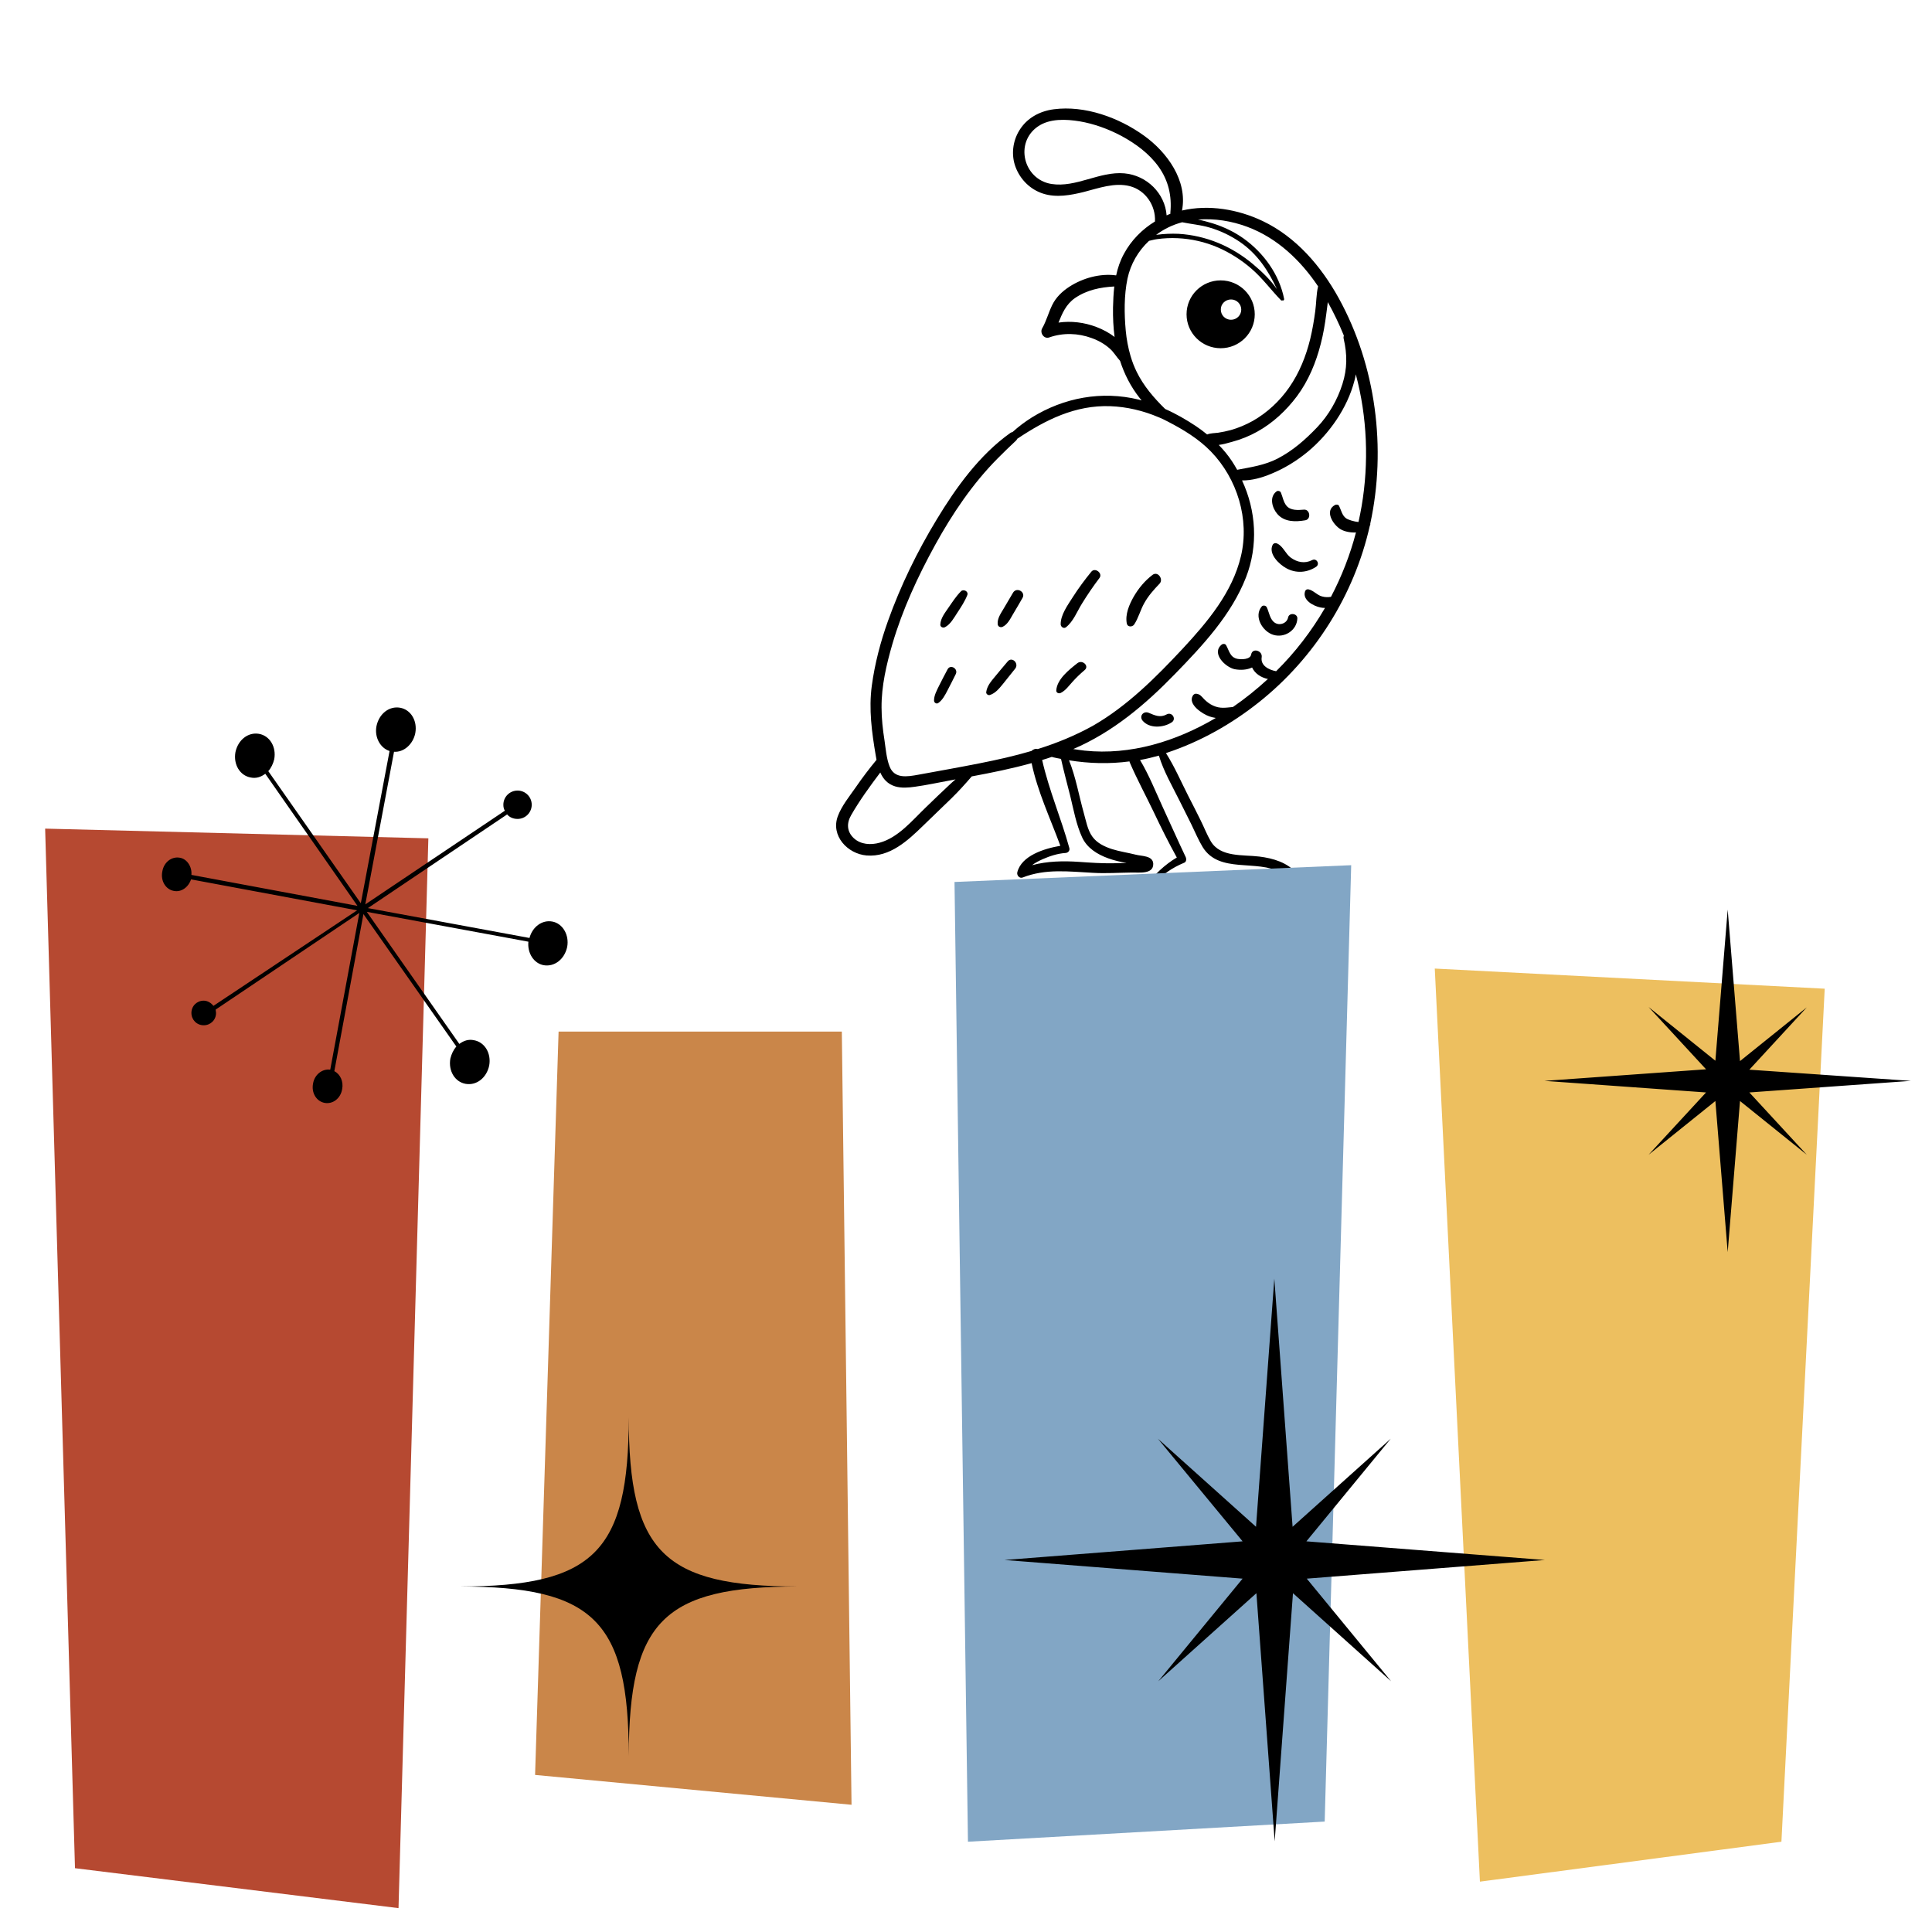 <?xml version="1.0" encoding="UTF-8"?> <svg xmlns="http://www.w3.org/2000/svg" xmlns:xlink="http://www.w3.org/1999/xlink" width="500" zoomAndPan="magnify" viewBox="0 0 375 375" height="500" preserveAspectRatio="xMidYMid meet" version="1.2"><defs><clipPath id="46bd7aa633"><path d="M 162 21 L 268 21 L 268 172.781 L 162 172.781 Z M 162 21 "></path></clipPath><clipPath id="ed4c411403"><path d="M 8.543 160 L 84 160 L 84 370.367 L 8.543 370.367 Z M 8.543 160 "></path></clipPath><clipPath id="3c0280414e"><path d="M 31 137.008 L 371 137.008 L 371 358 L 31 358 Z M 31 137.008 "></path></clipPath></defs><g id="c1cb90178f"><g clip-rule="nonzero" clip-path="url(#46bd7aa633)"><path style=" stroke:none;fill-rule:nonzero;fill:#000000;fill-opacity:1;" d="M 253.367 100.984 C 254.527 100.773 254.285 98.832 253.094 98.922 C 251.965 99.012 250.5 99.133 249.707 98.164 C 249.098 97.434 248.977 96.434 248.609 95.586 C 248.488 95.312 248.031 95.191 247.789 95.371 C 246.324 96.434 246.902 98.559 247.91 99.742 C 249.281 101.348 251.445 101.316 253.367 100.984 Z M 236.93 67.59 C 240.59 67.59 243.547 64.645 243.547 61.004 C 243.547 57.367 240.59 54.422 236.93 54.422 C 233.27 54.422 230.309 57.367 230.309 61.004 C 230.309 64.645 233.27 67.59 236.93 67.59 Z M 238.941 58.125 C 240.039 58.125 240.926 59.004 240.926 60.098 C 240.926 61.188 240.039 62.066 238.941 62.066 C 237.844 62.066 236.961 61.188 236.961 60.098 C 236.93 59.004 237.844 58.125 238.941 58.125 Z M 250.016 119.852 C 249.801 120.941 248.488 121.488 247.512 120.914 C 246.477 120.305 246.355 118.852 245.867 117.848 C 245.684 117.516 245.133 117.426 244.891 117.727 C 243.305 119.637 245.043 122.582 247.148 123.219 C 249.312 123.887 251.691 122.367 251.812 120.094 C 251.906 119.062 250.227 118.82 250.016 119.852 Z M 254.68 108.719 C 253.246 109.445 251.781 109.145 250.531 108.234 C 249.527 107.504 249.039 106.02 247.91 105.504 C 247.605 105.352 247.207 105.414 247.023 105.746 C 246.141 107.504 248.273 109.539 249.68 110.297 C 251.539 111.328 253.703 111.176 255.441 110.023 C 256.266 109.477 255.535 108.266 254.68 108.719 Z M 259.836 57.852 C 256.418 51.664 251.57 45.992 245.074 42.898 C 240.285 40.621 234.609 39.652 229.426 40.863 C 230.555 35.07 226.527 29.52 222.016 26.305 C 217.164 22.816 210.574 20.422 204.535 21.211 C 201.793 21.574 199.32 22.906 197.855 25.305 C 196.547 27.426 196.242 30.098 197.125 32.434 C 198.039 34.859 199.992 36.801 202.492 37.59 C 205.055 38.406 207.832 37.891 210.395 37.254 C 213.23 36.527 216.34 35.375 219.301 36.133 C 222.348 36.922 224.332 39.895 224.18 42.957 L 224.18 42.988 C 221.68 44.504 219.543 46.688 218.172 49.238 C 217.438 50.57 216.949 51.996 216.645 53.453 C 213.535 53.027 210.18 53.969 207.586 55.637 C 206.184 56.547 204.965 57.699 204.23 59.215 C 203.5 60.703 203.102 62.309 202.281 63.734 C 201.793 64.586 202.613 65.859 203.652 65.496 C 206.336 64.555 209.234 64.645 211.887 65.617 C 213.168 66.07 214.418 66.77 215.426 67.68 C 216.188 68.348 216.707 69.285 217.406 70.043 C 218.23 72.594 219.453 75.02 221.191 77.234 C 221.312 77.387 221.465 77.535 221.586 77.719 C 221.402 77.66 221.223 77.629 221.039 77.566 C 213.84 75.809 206.488 77.172 200.234 81.055 C 198.895 81.906 197.676 82.816 196.516 83.875 C 196.395 83.875 196.242 83.938 196.117 84.027 C 190.141 88.273 185.566 94.613 181.812 100.832 C 178.031 107.051 174.797 113.695 172.359 120.52 C 170.895 124.613 169.797 128.801 169.215 133.105 C 168.605 137.656 169.215 142.113 169.98 146.633 C 170.039 146.906 170.07 147.211 170.133 147.484 C 168.73 149.184 167.387 150.941 166.137 152.762 C 164.918 154.52 163.391 156.371 162.629 158.402 C 161.195 162.227 164.52 165.742 168.211 166.047 C 172.723 166.41 176.203 163.164 179.191 160.254 C 180.988 158.496 182.82 156.766 184.621 155.008 C 186.055 153.609 187.336 152.184 188.617 150.699 C 192.52 149.973 196.422 149.184 200.234 148.121 C 201.395 153.672 203.867 158.859 205.816 164.168 C 202.645 164.711 198.285 166.078 197.461 169.293 C 197.309 169.871 197.855 170.566 198.496 170.324 C 202.98 168.566 207.465 169.172 212.133 169.414 C 214.664 169.566 217.227 169.383 219.758 169.355 C 221.066 169.324 223.906 169.746 223.844 167.656 C 223.781 166.047 221.586 166.199 220.457 165.895 C 218.902 165.5 217.348 165.289 215.82 164.805 C 214.418 164.348 212.926 163.652 212.039 162.406 C 211.094 161.133 210.789 159.281 210.363 157.797 C 209.418 154.43 208.809 150.82 207.496 147.574 C 211.43 148.211 215.336 148.305 219.238 147.789 C 219.238 147.879 219.27 148 219.328 148.09 C 220.734 151.336 222.441 154.492 223.965 157.676 C 225.367 160.648 226.832 163.559 228.418 166.441 C 226.07 167.836 223.934 169.84 222.379 172.055 C 222.137 172.387 222.531 172.781 222.867 172.691 C 225.246 172.176 227.688 172.055 230.129 171.781 C 232.445 171.508 234.762 171.266 237.082 171.234 C 241.746 171.172 246.414 171.113 251.082 171.051 C 251.906 171.051 252.211 170.113 251.723 169.535 C 249.891 167.414 247.148 166.594 244.434 166.258 C 241.262 165.867 236.867 166.441 235.008 163.285 C 234.246 161.984 233.695 160.527 233.023 159.191 C 232.262 157.613 231.438 156.066 230.645 154.492 C 229.242 151.73 227.992 148.82 226.316 146.18 C 226.406 146.148 226.496 146.117 226.559 146.09 C 233.023 143.934 239.035 140.539 244.371 136.293 C 255.168 127.707 262.855 115.484 265.875 102.074 C 265.965 101.926 265.996 101.773 265.965 101.652 C 269.137 87.031 267.094 71.016 259.836 57.852 Z M 212.801 63.461 C 210.484 62.582 207.922 62.25 205.453 62.613 C 206.184 60.824 206.887 59.094 208.656 57.852 C 210.973 56.273 213.566 55.758 216.281 55.605 C 216.129 56.973 216.066 58.336 216.035 59.703 C 216.004 61.645 216.098 63.555 216.34 65.402 C 215.273 64.586 214.082 63.949 212.801 63.461 Z M 257.426 60.977 C 257.516 60.219 257.641 59.43 257.73 58.641 C 258.891 60.734 259.926 62.887 260.84 65.133 C 260.781 65.312 260.75 65.523 260.812 65.77 C 261.512 68.801 261.512 71.562 260.566 74.535 C 259.59 77.629 257.883 80.602 255.656 82.938 C 253.34 85.363 250.93 87.484 247.941 89.031 C 245.438 90.309 242.816 90.672 240.133 91.188 C 239.828 90.609 239.461 90.062 239.125 89.52 C 238.363 88.367 237.508 87.336 236.562 86.363 C 237.477 86.242 238.395 85.969 239.156 85.758 C 240.863 85.301 242.512 84.637 244.035 83.785 C 247.055 82.117 249.648 79.691 251.723 76.93 C 253.98 73.898 255.441 70.348 256.359 66.738 C 256.848 64.859 257.18 62.918 257.426 60.977 Z M 229.457 43.141 C 231.227 43.504 233.055 43.656 234.793 44.172 C 236.867 44.777 238.82 45.719 240.621 46.93 C 244.035 49.266 246.172 52.512 247.848 56.121 C 246.598 54.301 244.891 52.695 243.273 51.328 C 241.23 49.602 238.941 48.176 236.441 47.145 C 234 46.145 231.379 45.535 228.754 45.383 C 227.352 45.324 225.949 45.383 224.574 45.566 C 224.516 45.566 224.453 45.598 224.395 45.598 C 225.918 44.445 227.625 43.625 229.457 43.141 Z M 218.23 33.645 C 213.414 33.223 208.867 36.465 204.078 35.707 C 198.648 34.828 196.883 27.699 201.457 24.547 C 203.742 22.969 206.914 23.121 209.539 23.547 C 212.375 24.031 215.121 25.031 217.684 26.395 C 220.43 27.883 223.082 29.824 224.91 32.402 C 226.801 35.07 227.473 38.043 227.168 41.258 C 227.168 41.352 227.168 41.441 227.168 41.5 C 226.926 41.594 226.68 41.684 226.438 41.805 C 226.133 37.559 222.625 34.039 218.23 33.645 Z M 220.641 72.199 C 220.152 71.199 219.758 70.195 219.453 69.137 C 219.453 69.105 219.422 69.074 219.422 69.043 C 218.965 67.465 218.66 65.828 218.508 64.191 C 218.203 60.883 218.172 57.336 218.84 54.09 C 219.453 51.238 220.914 48.723 223.02 46.75 C 223.57 46.629 224.086 46.477 224.605 46.414 C 225.918 46.234 227.23 46.172 228.57 46.234 C 231.254 46.355 233.91 46.961 236.379 48.023 C 238.758 49.055 240.984 50.48 242.938 52.18 C 245.074 54.027 246.688 56.273 248.641 58.277 C 248.703 58.367 248.793 58.336 248.887 58.305 C 249.066 58.398 249.281 58.277 249.25 58.031 C 248.336 53.301 245.254 49.055 241.383 46.293 C 239.551 44.988 237.508 44.02 235.375 43.352 C 234.457 43.078 233.512 42.805 232.535 42.625 C 235.738 42.352 239.062 42.898 242.082 44.02 C 247.879 46.172 252.453 50.539 255.84 55.578 C 255.473 57.125 255.504 58.852 255.289 60.398 C 255.047 62.219 254.742 64.008 254.312 65.797 C 253.492 69.137 252.211 72.352 250.227 75.203 C 248.398 77.84 245.988 80.086 243.18 81.691 C 241.809 82.449 240.375 83.059 238.879 83.48 C 238.059 83.695 237.234 83.875 236.41 83.996 C 235.707 84.09 234.977 84.059 234.305 84.332 C 233.605 83.754 232.871 83.211 232.109 82.695 C 230.219 81.449 228.234 80.297 226.16 79.387 C 223.965 77.234 221.984 74.93 220.641 72.199 Z M 184.285 152.336 C 182.73 153.793 181.203 155.25 179.68 156.734 C 177.086 159.223 174.371 162.559 170.773 163.559 C 169.035 164.047 167.082 163.953 165.711 162.68 C 164.367 161.406 164.305 159.801 165.191 158.25 C 166.836 155.371 168.852 152.609 170.863 149.941 C 171.414 151.184 172.266 152.184 173.762 152.641 C 175.012 153.004 176.355 152.883 177.637 152.699 C 179.832 152.398 182.027 151.914 184.191 151.52 C 184.621 151.426 185.047 151.367 185.473 151.277 C 185.047 151.641 184.648 151.973 184.285 152.336 Z M 207.738 154.52 C 208.379 157.16 208.898 160.043 210.027 162.5 C 210.973 164.59 212.984 165.836 215.09 166.594 C 216.25 167.02 217.469 167.289 218.66 167.504 C 217.742 167.535 216.859 167.535 215.945 167.562 C 213.777 167.594 211.613 167.441 209.449 167.289 C 206.367 167.078 203.285 167.141 200.328 167.93 C 200.938 167.441 201.699 167.078 202.371 166.773 C 203.742 166.168 205.328 165.652 206.824 165.562 C 207.312 165.531 207.707 165.105 207.555 164.59 C 205.969 158.828 203.59 153.34 202.281 147.516 C 202.922 147.332 203.531 147.121 204.172 146.906 C 204.23 146.938 204.262 146.938 204.324 146.969 C 204.871 147.09 205.391 147.211 205.941 147.301 C 206.488 149.727 207.129 152.125 207.738 154.52 Z M 201.426 145.391 C 201.027 145.27 200.543 145.422 200.234 145.754 C 196.941 146.727 193.555 147.484 190.172 148.152 C 186.207 148.941 182.242 149.637 178.277 150.367 C 176.109 150.758 173.609 151.215 172.664 148.758 C 172.055 147.18 171.93 145.391 171.688 143.754 C 171.352 141.629 171.109 139.477 171.109 137.324 C 171.078 133.168 172.055 128.98 173.211 125.008 C 175.164 118.336 178.152 111.875 181.508 105.777 C 184.832 99.742 188.77 93.887 193.648 88.973 C 194.809 87.789 196.027 86.637 197.215 85.516 C 197.309 85.422 197.398 85.301 197.43 85.18 C 202.922 81.512 208.684 78.598 215.516 78.84 C 218.719 78.961 221.953 79.723 224.91 80.996 C 224.973 81.023 225.004 81.023 225.062 81.055 C 225.582 81.27 226.07 81.512 226.59 81.785 C 229.609 83.332 232.66 85.18 235.039 87.637 C 240.16 92.914 242.57 100.801 240.863 107.961 C 239.215 114.969 234.367 120.73 229.578 125.887 C 224.363 131.469 218.84 137.02 212.133 140.871 C 208.684 142.781 205.117 144.238 201.426 145.391 Z M 228.969 155.461 C 229.73 156.977 230.461 158.465 231.227 159.98 C 231.957 161.469 232.598 163.043 233.453 164.441 C 236.684 169.625 243.945 166.746 248.641 169.355 C 244.613 169.445 240.621 169.598 236.625 169.992 C 234.305 170.203 231.988 170.355 229.668 170.629 C 227.719 170.84 225.797 171.293 223.875 171.66 C 225.551 169.777 227.473 168.445 229.883 167.441 C 230.281 167.262 230.309 166.715 230.156 166.383 C 228.633 163.195 227.199 159.922 225.703 156.703 C 224.301 153.641 223.02 150.426 221.281 147.516 C 222.5 147.301 223.723 147 224.941 146.664 C 225.855 149.699 227.535 152.578 228.969 155.461 Z M 264.289 98.254 C 264.105 99.285 263.922 100.285 263.68 101.316 C 262.824 101.258 261.633 100.863 261.301 100.621 C 260.508 100.074 260.324 99.043 259.926 98.223 C 259.805 97.922 259.379 97.891 259.133 98.012 C 257 99.133 258.766 101.895 260.23 102.742 C 260.965 103.168 262.094 103.41 263.191 103.352 C 262.062 107.688 260.414 111.902 258.34 115.848 C 257.762 115.938 257.18 115.938 256.57 115.758 C 255.594 115.484 254.953 114.602 253.98 114.391 C 253.672 114.332 253.398 114.48 253.309 114.785 C 252.758 116.484 254.953 117.637 256.297 117.91 C 256.57 117.969 256.875 118 257.18 118 C 254.59 122.461 251.418 126.613 247.695 130.285 C 246.23 130.012 244.645 129.164 244.891 127.586 C 245.102 126.281 243.09 125.676 242.848 127.039 C 242.664 128.039 240.984 128.012 240.223 127.891 C 238.758 127.617 238.605 126.344 237.996 125.25 C 237.812 124.918 237.387 124.918 237.113 125.129 C 235.066 126.828 237.875 129.527 239.645 129.891 C 240.773 130.102 242.023 130.043 243.027 129.559 C 243.578 130.742 244.738 131.5 246.109 131.801 C 246.078 131.832 246.047 131.863 246.02 131.863 C 243.945 133.773 241.688 135.594 239.309 137.23 C 237.934 137.352 236.836 137.594 235.465 136.957 C 234.793 136.656 234.246 136.23 233.727 135.715 C 233.238 135.199 232.934 134.715 232.172 134.652 C 231.926 134.621 231.652 134.805 231.531 135.016 C 230.492 136.715 233.422 138.598 234.734 139.051 C 235.098 139.172 235.527 139.293 235.984 139.355 C 228.266 143.906 219.422 146.633 210.516 145.695 C 209.781 145.602 209.051 145.512 208.32 145.391 C 216.035 142.086 222.348 136.715 228.113 130.77 C 233.48 125.25 239.004 119.336 241.84 112.086 C 244.25 105.898 243.82 99.133 241.078 93.25 C 243 93.281 244.98 92.703 246.719 91.977 C 249.312 90.914 251.691 89.457 253.855 87.668 C 258.035 84.18 261.512 79.207 262.887 73.926 C 263.008 73.504 263.098 73.078 263.16 72.652 C 265.387 80.934 265.723 89.852 264.289 98.254 Z M 226.469 138.656 C 225.188 139.355 224.18 138.871 222.961 138.355 C 221.953 137.93 221.066 138.992 221.77 139.871 C 223.082 141.449 225.797 141.266 227.383 140.234 C 228.418 139.629 227.535 138.109 226.469 138.656 Z M 196.637 115.027 C 196.027 116.09 195.387 117.121 194.777 118.184 C 194.258 119.062 193.555 120.062 193.648 121.125 C 193.68 121.609 194.137 121.852 194.594 121.672 C 195.57 121.215 196.09 120.125 196.605 119.246 C 197.246 118.184 197.855 117.121 198.469 116.059 C 199.137 114.906 197.34 113.875 196.637 115.027 Z M 195.602 128.375 C 194.746 129.406 193.863 130.406 193.039 131.438 C 192.305 132.316 191.574 133.195 191.422 134.352 C 191.391 134.715 191.816 135.016 192.152 134.895 C 193.25 134.531 193.953 133.621 194.656 132.773 C 195.449 131.801 196.242 130.801 197.035 129.801 C 197.855 128.801 196.453 127.375 195.602 128.375 Z M 206.887 121.762 C 208.32 120.668 209.051 118.699 209.996 117.18 C 211.062 115.453 212.191 113.785 213.414 112.176 C 214.082 111.266 212.559 110.082 211.828 110.965 C 210.547 112.539 209.324 114.18 208.227 115.906 C 207.281 117.395 205.848 119.336 205.879 121.184 C 205.879 121.641 206.457 122.094 206.887 121.762 Z M 183.918 129.922 C 183.367 130.984 182.789 132.043 182.27 133.105 C 181.844 133.984 181.266 135.016 181.297 136.02 C 181.324 136.383 181.723 136.684 182.09 136.473 C 182.91 135.926 183.43 134.926 183.887 134.047 C 184.438 132.984 184.984 131.922 185.504 130.863 C 186.055 129.801 184.469 128.859 183.918 129.922 Z M 220.121 121.246 C 220.977 119.973 221.344 118.395 222.105 117.059 C 222.898 115.633 223.934 114.48 225.062 113.301 C 225.887 112.449 224.758 110.812 223.723 111.57 C 222.195 112.723 220.977 114.211 220.031 115.848 C 219.176 117.363 218.355 119.273 218.719 121.062 C 218.871 121.73 219.758 121.73 220.121 121.246 Z M 186.543 114.754 C 185.594 115.695 184.863 116.848 184.102 117.941 C 183.43 118.941 182.574 119.973 182.516 121.215 C 182.484 121.699 183.035 121.945 183.43 121.73 C 184.496 121.184 185.168 119.91 185.809 118.941 C 186.543 117.82 187.273 116.727 187.762 115.484 C 188.004 114.754 187 114.301 186.543 114.754 Z M 209.141 128.707 C 207.555 129.953 205.148 131.832 205.023 134.016 C 204.996 134.473 205.512 134.684 205.879 134.5 C 206.824 134.047 207.465 133.105 208.137 132.379 C 208.867 131.559 209.66 130.801 210.516 130.074 C 211.492 129.285 210.117 127.98 209.141 128.707 Z M 209.141 128.707 "></path></g><g clip-rule="nonzero" clip-path="url(#ed4c411403)"><path style=" stroke:none;fill-rule:nonzero;fill:#b64931;fill-opacity:1;" d="M 77.352 370.367 L 14.555 362.617 L 8.762 160.836 L 83.145 162.719 Z M 77.352 370.367 "></path></g><path style=" stroke:none;fill-rule:nonzero;fill:#ca8649;fill-opacity:1;" d="M 165.281 350.305 L 103.859 344.512 L 108.422 200.234 L 163.398 200.234 Z M 165.281 350.305 "></path><path style=" stroke:none;fill-rule:nonzero;fill:#82a6c5;fill-opacity:1;" d="M 257.121 353.566 L 187.879 357.477 L 185.27 171.191 L 262.266 167.934 Z M 257.121 353.566 "></path><path style=" stroke:none;fill-rule:nonzero;fill:#edbf5f;fill-opacity:1;" d="M 345.773 357.477 L 287.25 365.227 L 278.488 187.996 L 354.176 191.906 Z M 345.773 357.477 "></path><g clip-rule="nonzero" clip-path="url(#3c0280414e)"><path style=" stroke:none;fill-rule:nonzero;fill:#000000;fill-opacity:1;" d="M 270.012 326.332 L 250.965 309.238 L 247.414 357.402 L 243.867 309.238 L 224.816 326.332 L 241.188 306.414 L 194.977 302.793 L 241.188 299.172 L 224.746 279.254 L 243.793 296.348 L 247.344 248.184 L 250.891 296.348 L 269.941 279.254 L 253.57 299.172 L 299.855 302.793 L 253.645 306.414 Z M 339.547 212.043 L 370.906 209.797 L 339.547 207.625 L 350.699 195.527 L 337.734 205.957 L 335.344 176.551 L 332.953 205.887 L 319.988 195.457 L 331.145 207.551 L 299.781 209.797 L 331.145 212.043 L 319.988 224.137 L 332.953 213.707 L 335.344 243.039 L 337.734 213.707 L 350.699 224.137 Z M 154.922 307.938 C 128.777 307.938 122.039 301.199 122.039 275.055 C 122.039 301.199 115.305 307.938 89.156 307.938 C 115.305 307.938 122.039 314.672 122.039 340.816 C 122.113 314.672 128.777 307.938 154.922 307.938 Z M 107.191 178.871 C 105.238 178.508 103.352 179.883 102.773 182.059 L 71.41 176.262 L 98.43 158.082 C 98.934 158.664 99.66 158.953 100.457 158.953 C 101.977 158.953 103.207 157.723 103.207 156.199 C 103.207 154.68 101.977 153.449 100.457 153.449 C 98.934 153.449 97.703 154.68 97.703 156.199 C 97.703 156.633 97.777 156.996 97.992 157.359 L 70.906 175.539 L 76.48 145.914 C 78.367 146.059 80.176 144.465 80.609 142.293 C 81.047 139.902 79.742 137.73 77.641 137.367 C 75.539 137.008 73.586 138.527 73.078 140.918 C 72.645 143.09 73.801 145.191 75.613 145.77 L 70.035 175.32 L 52.074 149.68 C 52.652 149.031 53.016 148.234 53.23 147.363 C 53.668 144.973 52.363 142.801 50.262 142.438 C 48.164 142.078 46.207 143.598 45.699 145.988 C 45.266 148.379 46.57 150.551 48.668 150.914 C 49.684 151.129 50.625 150.84 51.492 150.188 L 69.383 175.828 L 37.152 169.816 C 37.297 168.223 36.285 166.703 34.906 166.484 C 33.312 166.195 31.793 167.355 31.504 169.164 C 31.141 170.977 32.156 172.641 33.75 172.93 C 35.199 173.219 36.574 172.207 37.082 170.688 L 69.312 176.695 L 41.426 195.238 C 40.992 194.66 40.266 194.227 39.543 194.227 C 38.238 194.227 37.152 195.238 37.152 196.613 C 37.152 197.918 38.168 199.004 39.543 199.004 C 40.848 199.004 41.934 197.992 41.934 196.613 C 41.934 196.398 41.859 196.18 41.859 195.961 L 69.746 177.203 L 64.098 207.625 C 62.574 207.406 61.055 208.566 60.766 210.305 C 60.402 212.113 61.418 213.781 63.012 214.07 C 64.605 214.359 66.125 213.199 66.414 211.391 C 66.703 209.941 66.051 208.492 64.895 207.914 L 70.543 177.422 L 88.578 203.133 C 88 203.785 87.637 204.582 87.418 205.449 C 86.984 207.84 88.289 210.016 90.387 210.375 C 92.488 210.738 94.445 209.219 94.953 206.828 C 95.387 204.438 94.082 202.266 91.98 201.902 C 90.969 201.684 90.027 201.973 89.156 202.625 L 71.195 176.988 L 102.559 182.781 C 102.34 184.953 103.57 186.98 105.527 187.344 C 107.625 187.707 109.582 186.184 110.09 183.797 C 110.523 181.477 109.219 179.23 107.191 178.871 Z M 107.191 178.871 "></path></g></g></svg> 